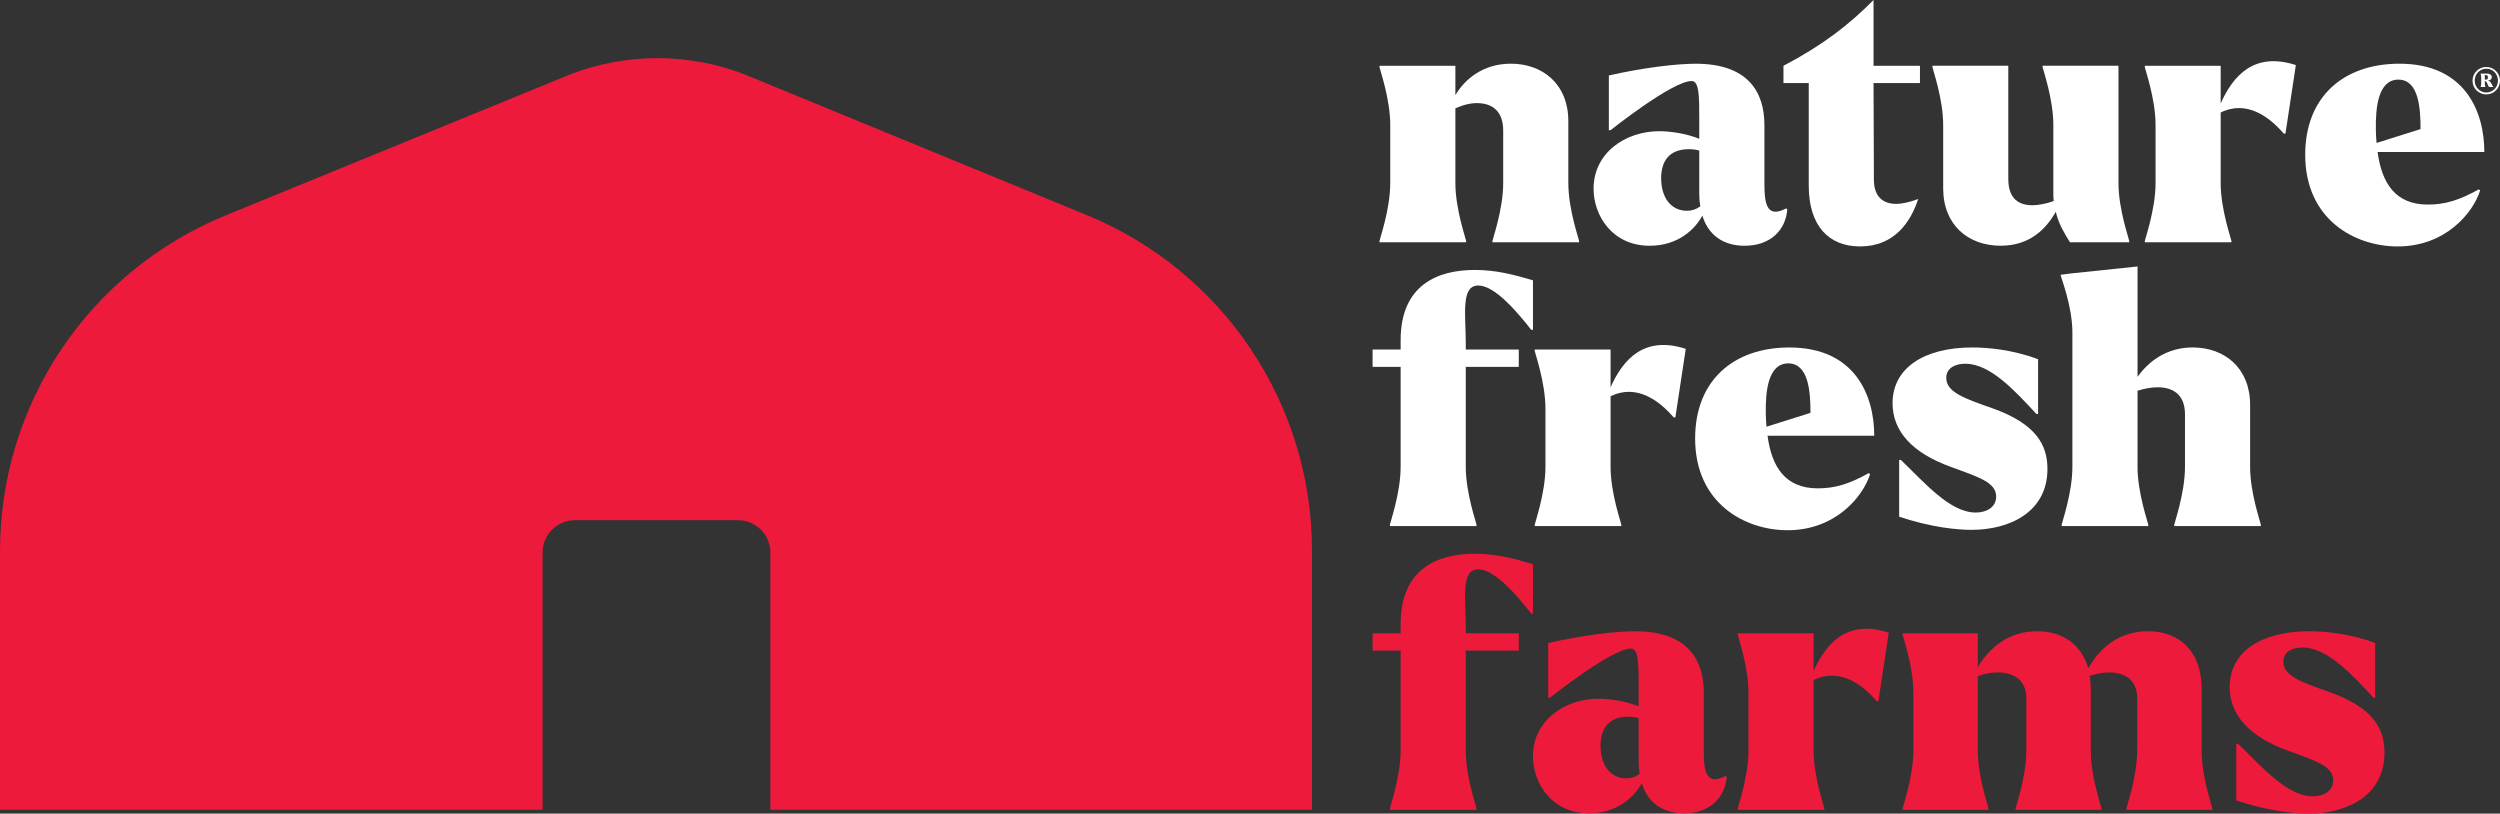 <svg width="169" height="55" viewBox="0 0 169 55" fill="none" xmlns="http://www.w3.org/2000/svg">
<rect x="0" y="0" width="169" height="55" fill="#333333" stroke="none"/>
<g id="Vector">
<path d="M103.629 38.134V41.479H103.512C102.553 40.262 101.053 38.484 99.929 38.484C98.734 38.484 99.086 40.496 99.086 42.391V42.813H102.669V43.982H99.086V50.744C99.086 52.522 99.812 54.557 99.812 54.651V54.745H93.957V54.651C93.957 54.557 94.683 52.522 94.683 50.744V43.982H92.787V42.813H94.683V42.182C94.683 38.439 97.189 37.432 99.695 37.432C101.101 37.432 102.295 37.736 103.629 38.134Z" fill="#ED1A3B"/>
<path d="M116.721 52.522C116.627 53.878 115.62 54.978 113.841 54.978C112.388 54.978 111.381 54.253 110.983 52.943C110.491 53.855 109.344 54.978 107.423 54.978C104.893 54.978 103.629 52.943 103.629 51.118C103.629 48.731 105.736 47.234 108.079 47.234C108.758 47.234 109.859 47.375 110.772 47.749V46.463C110.772 44.872 110.772 43.843 110.257 43.843C108.946 43.843 104.777 47.165 104.777 47.165H104.66V43.469C107.025 42.931 109.251 42.673 110.538 42.673C114.028 42.673 115.176 44.545 115.176 46.814V50.838C115.176 52.335 115.433 53.084 116.652 52.453L116.722 52.523L116.721 52.522ZM110.842 52.311C110.796 52.054 110.772 51.797 110.772 51.492V48.544C110.538 48.474 110.303 48.45 110.07 48.45C108.712 48.45 108.196 49.292 108.196 50.415C108.196 51.655 108.805 52.615 109.952 52.615C110.28 52.615 110.561 52.52 110.842 52.311Z" fill="#ED1A3B"/>
<path d="M122.599 45.364C123.442 43.469 124.871 41.854 127.681 42.766L126.979 47.399H126.862C125.901 46.276 124.356 45.106 122.599 45.972V50.745C122.599 52.523 123.325 54.558 123.325 54.652V54.746H117.47V54.652C117.47 54.558 118.196 52.523 118.196 50.745V46.815C118.196 45.037 117.47 43.002 117.47 42.908V42.814H122.599V45.364Z" fill="#ED1A3B"/>
<path d="M148.829 50.744C148.829 52.522 149.555 54.557 149.555 54.651V54.745H143.746V54.651C143.746 54.557 144.472 52.522 144.472 50.744V47.188C144.472 45.925 143.582 45.456 142.576 45.456C142.154 45.456 141.685 45.55 141.264 45.69C141.311 45.971 141.335 46.251 141.335 46.556V50.744C141.335 52.522 142.061 54.557 142.061 54.651V54.745H136.253V54.651C136.253 54.557 136.979 52.522 136.979 50.744V47.188C136.979 45.902 136.042 45.456 135.034 45.456C134.566 45.456 134.121 45.55 133.699 45.714V50.744C133.699 52.522 134.425 54.557 134.425 54.651V54.745H128.617V54.651C128.617 54.557 129.343 52.522 129.343 50.744V46.814C129.343 45.036 128.617 43.001 128.617 42.907V42.813H133.699V45.105C134.425 43.865 135.712 42.672 137.703 42.672C139.437 42.672 140.702 43.562 141.17 45.175C141.872 43.912 143.161 42.672 145.198 42.672C147.376 42.672 148.829 44.076 148.829 46.556V50.744Z" fill="#ED1A3B"/>
<path d="M151.17 54.113V50.276H151.287C152.855 51.773 154.589 53.832 156.345 53.832C157.071 53.832 157.726 53.48 157.726 52.755C157.726 51.797 156.578 51.445 154.658 50.743C152.082 49.807 150.724 48.356 150.724 46.438C150.724 44.075 152.832 42.671 156.11 42.671C157.047 42.671 158.757 42.788 160.56 43.467V47.163H160.443C158.991 45.596 157.328 43.77 155.643 43.77C155.011 43.77 154.354 44.027 154.354 44.729C154.354 45.711 155.643 46.133 157.423 46.764C160.491 47.84 161.193 49.314 161.193 50.882C161.193 53.829 158.593 55 156.065 55C155.081 55 153.348 54.836 151.17 54.11V54.113Z" fill="#ED1A3B"/>
<path d="M106.019 12.377C106.019 14.155 106.745 16.19 106.745 16.284V16.378H100.89V16.284C100.89 16.19 101.616 14.155 101.616 12.377V8.821C101.616 7.441 100.796 6.996 99.93 6.973C99.391 6.949 98.853 7.113 98.384 7.324V12.377C98.384 14.155 99.11 16.19 99.11 16.284V16.378H93.255V16.284C93.255 16.19 93.981 14.155 93.981 12.377V8.447C93.981 6.669 93.255 4.634 93.255 4.54V4.446H98.384V6.434C98.993 5.382 100.234 4.305 102.131 4.305C104.309 4.305 106.019 5.709 106.019 8.188V12.377Z" fill="white"/>
<path d="M120.819 14.156C120.724 15.512 119.718 16.613 117.938 16.613C116.486 16.613 115.479 15.888 115.081 14.578C114.588 15.49 113.442 16.613 111.521 16.613C108.991 16.613 107.726 14.578 107.726 12.752C107.726 10.366 109.834 8.869 112.177 8.869C112.856 8.869 113.957 9.009 114.87 9.383V8.097C114.87 6.506 114.87 5.477 114.355 5.477C113.043 5.477 108.874 8.8 108.874 8.8H108.758V5.103C111.123 4.565 113.349 4.308 114.636 4.308C118.126 4.308 119.274 6.18 119.274 8.448V12.472C119.274 13.969 119.531 14.718 120.749 14.087L120.82 14.157L120.819 14.156ZM114.94 13.945C114.894 13.688 114.87 13.431 114.87 13.126V10.179C114.636 10.108 114.401 10.085 114.168 10.085C112.81 10.085 112.294 10.926 112.294 12.049C112.294 13.289 112.903 14.249 114.05 14.249C114.377 14.249 114.659 14.155 114.94 13.945Z" fill="white"/>
<path d="M129.789 5.616H126.651L126.675 12.143C126.675 13.336 127.331 13.781 128.174 13.781C128.642 13.781 129.157 13.64 129.672 13.453C129.157 15.02 128.056 16.658 125.738 16.658C123.607 16.658 122.271 15.254 122.271 12.54V5.615H120.562V4.446C123.208 3.065 125.035 1.639 126.651 0V4.446H129.789V5.616Z" fill="white"/>
<path d="M143.209 12.377C143.209 14.155 143.935 16.19 143.935 16.284V16.378H139.93C139.603 15.84 139.181 15.209 138.971 14.319C138.291 15.512 137.191 16.611 135.246 16.611C133.045 16.611 131.359 15.207 131.359 12.728V8.447C131.359 6.669 130.633 4.634 130.633 4.54V4.445H135.761V12.095C135.761 13.452 136.487 13.873 137.378 13.873C137.847 13.873 138.362 13.757 138.83 13.592C138.806 13.405 138.806 13.195 138.806 12.984V8.446C138.806 6.668 138.08 4.632 138.08 4.538V4.444H143.209V12.377Z" fill="white"/>
<path d="M150.117 6.996C150.96 5.102 152.389 3.487 155.199 4.399L154.497 9.032H154.38C153.42 7.909 151.874 6.739 150.118 7.605V12.378C150.118 14.156 150.844 16.191 150.844 16.285V16.379H144.99V16.285C144.99 16.191 145.716 14.156 145.716 12.378V8.448C145.716 6.67 144.99 4.635 144.99 4.541V4.447H150.118V6.996H150.117Z" fill="white"/>
<path d="M167.565 12.798L167.659 12.869C167.19 14.366 165.34 16.659 162.084 16.659C159.18 16.659 155.832 14.835 155.832 10.46C155.832 6.53 158.432 4.306 162.202 4.306C166.653 4.306 167.94 7.559 167.94 10.273H160.726C161.008 12.378 161.921 13.829 164.123 13.829C165.271 13.829 166.231 13.547 167.566 12.8L167.565 12.798ZM160.608 8.751C160.608 9.054 160.632 9.359 160.655 9.663L163.629 8.727C163.629 7.323 163.512 5.382 162.131 5.382C160.749 5.382 160.585 7.3 160.608 8.751Z" fill="white"/>
<path d="M103.629 18.95V22.295H103.512C102.553 21.078 101.053 19.3 99.929 19.3C98.734 19.3 99.086 21.312 99.086 23.207V23.629H102.669V24.799H99.086V31.56C99.086 33.338 99.812 35.373 99.812 35.468V35.562H93.957V35.468C93.957 35.373 94.683 33.338 94.683 31.56V24.799H92.787V23.629H94.683V22.998C94.683 19.255 97.189 18.249 99.695 18.249C101.101 18.249 102.295 18.552 103.629 18.95Z" fill="white"/>
<path d="M108.875 26.18C109.718 24.285 111.148 22.671 113.957 23.583L113.255 28.215H113.138C112.178 27.092 110.633 25.923 108.875 26.788V31.561C108.875 33.34 109.601 35.375 109.601 35.469V35.563H103.747V35.469C103.747 35.375 104.473 33.34 104.473 31.561V27.632C104.473 25.854 103.747 23.819 103.747 23.724V23.63H108.875V26.18Z" fill="white"/>
<path d="M126.324 31.982L126.418 32.052C125.949 33.549 124.099 35.843 120.843 35.843C117.939 35.843 114.591 34.018 114.591 29.643C114.591 25.713 117.191 23.49 120.961 23.49C125.412 23.49 126.699 26.742 126.699 29.456H119.485C119.767 31.561 120.68 33.012 122.882 33.012C124.03 33.012 124.99 32.731 126.325 31.983L126.324 31.982ZM119.367 27.934C119.367 28.238 119.391 28.543 119.414 28.846L122.388 27.91C122.388 26.506 122.271 24.565 120.89 24.565C119.508 24.565 119.344 26.483 119.367 27.934Z" fill="white"/>
<path d="M128.383 34.929V31.092H128.5C130.069 32.589 131.802 34.648 133.558 34.648C134.284 34.648 134.94 34.297 134.94 33.572C134.94 32.613 133.792 32.262 131.871 31.56C129.295 30.624 127.937 29.174 127.937 27.255C127.937 24.893 130.045 23.489 133.323 23.489C134.26 23.489 135.97 23.605 137.774 24.284V27.981H137.657C136.205 26.413 134.542 24.588 132.856 24.588C132.224 24.588 131.567 24.845 131.567 25.546C131.567 26.529 132.856 26.95 134.636 27.581C137.705 28.658 138.407 30.131 138.407 31.7C138.407 34.647 135.807 35.818 133.278 35.818C132.295 35.818 130.561 35.653 128.383 34.928V34.929Z" fill="white"/>
<path d="M152.107 31.56C152.107 33.338 152.833 35.373 152.833 35.468V35.562H146.979V35.468C146.979 35.373 147.705 33.338 147.705 31.56V28.004C147.705 26.624 146.838 26.18 145.854 26.18C145.41 26.18 144.941 26.274 144.497 26.413V31.56C144.497 33.338 145.223 35.373 145.223 35.468V35.562H139.368V35.468C139.368 35.373 140.094 33.338 140.094 31.56V22.483C140.094 20.706 139.321 18.763 139.321 18.67L139.298 18.576L140.024 18.482L144.497 18.014V25.477C145.246 24.425 146.464 23.488 148.221 23.488C150.399 23.488 152.108 24.893 152.108 27.372V31.56H152.107Z" fill="white"/>
<path d="M167.142 5.454C167.142 4.94 167.557 4.527 168.07 4.527C168.584 4.527 169 4.941 169 5.454C169 5.967 168.585 6.383 168.07 6.383C167.555 6.383 167.142 5.969 167.142 5.454ZM168.862 5.449C168.857 5.001 168.519 4.64 168.076 4.645C167.632 4.645 167.289 5.011 167.289 5.449C167.289 5.887 167.632 6.254 168.076 6.254C168.519 6.254 168.862 5.887 168.862 5.449ZM167.685 5.882C167.685 5.882 167.728 5.763 167.728 5.668V5.192C167.728 5.097 167.685 4.982 167.685 4.977H168.147C168.323 4.977 168.452 5.087 168.447 5.22C168.442 5.363 168.309 5.443 168.161 5.458C168.251 5.468 168.337 5.501 168.381 5.586C168.4 5.624 168.434 5.681 168.471 5.753C168.504 5.814 168.524 5.843 168.562 5.881H168.266C168.229 5.862 168.171 5.729 168.143 5.658C168.082 5.506 168.039 5.482 167.976 5.482V5.668C167.976 5.763 168.019 5.877 168.019 5.882H167.685ZM167.975 5.383H168.055C168.146 5.383 168.184 5.34 168.18 5.226C168.175 5.117 168.146 5.074 168.055 5.074H167.975V5.384V5.383Z" fill="white"/>
<path d="M88.691 37.22C88.691 27.285 82.688 18.333 73.491 14.551L50.275 5.005C46.525 3.575 42.38 3.572 38.628 4.995L15.239 14.565C6.022 18.337 0 27.3 0 37.251V54.744H36.678V37.355C36.678 36.146 37.659 35.166 38.868 35.166H49.888C51.097 35.166 52.078 36.146 52.078 37.355V54.744H88.691V37.219V37.22Z" fill="#ED1A3B"/>
</g>
</svg>
